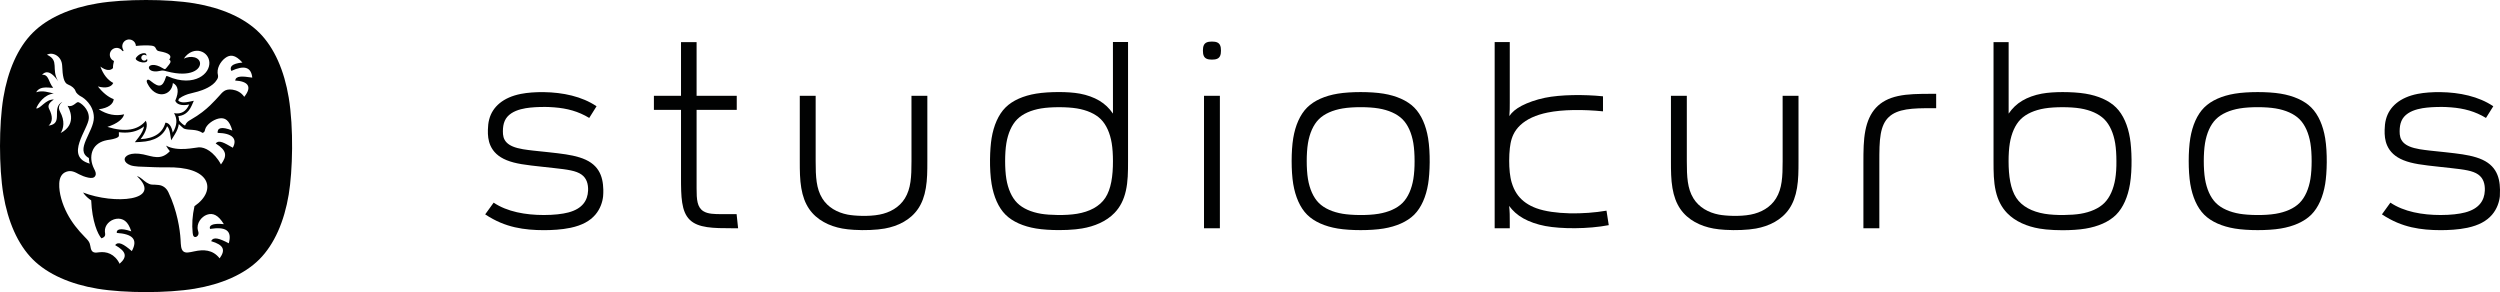 <?xml version="1.0" encoding="utf-8"?>
<!-- Generator: Adobe Illustrator 27.4.1, SVG Export Plug-In . SVG Version: 6.00 Build 0)  -->
<svg version="1.1" id="Ebene_1" xmlns="http://www.w3.org/2000/svg" xmlns:xlink="http://www.w3.org/1999/xlink" x="0px" y="0px"
	 viewBox="0 0 850.39 99.36" style="enable-background:new 0 0 850.39 99.36;" xml:space="preserve">
<style type="text/css">
	.st0{fill:#010202;}
</style>
<g>
	<g>
		<path class="st0" d="M378.58,38.64c-1.27-1.84-2.73-3.26-4.64-4.4c-1.86-1.11-4.19-1.94-6.62-2.39c-2.02-0.37-4.57-0.54-7.08-0.54
			c-2.76,0-5.57,0.17-7.8,0.54c-4.3,0.71-8,2.3-10.42,4.72s-4.01,6.12-4.72,10.42c-0.6,3.62-0.84,10.55,0,15.6
			c0.72,4.3,2.3,8,4.72,10.42s6.12,4.01,10.42,4.72c2.23,0.37,5.04,0.54,7.8,0.54c1.92,0,3.86-0.08,5.61-0.26
			c0.77-0.08,1.51-0.17,2.19-0.29c4.25-0.71,8.28-2.41,11.04-5.27c1.93-1.99,3.19-4.45,3.88-7.52c0.72-3.16,0.75-6.42,0.75-10.16
			c0-13.49,0-26.99,0-40.48c-1.71,0-3.43,0-5.14,0C378.58,22.43,378.58,30.53,378.58,38.64z M375.98,67.3
			c-1.94,2.94-5.39,4.72-9.64,5.42c-3.87,0.64-9.28,0.48-12.19,0c-3.36-0.56-6.25-1.8-8.14-3.69s-3.13-4.78-3.69-8.14
			c-0.29-1.74-0.42-3.94-0.42-6.09c0-2.16,0.13-4.35,0.42-6.09c0.56-3.36,1.8-6.25,3.69-8.14s4.78-3.13,8.14-3.69
			c1.74-0.29,3.94-0.42,6.09-0.42s4.35,0.13,6.09,0.42c3.36,0.56,6.25,1.8,8.14,3.69c1.89,1.89,3.13,4.78,3.69,8.14
			c0.29,1.74,0.42,3.94,0.42,6.09C378.59,59.9,377.93,64.34,375.98,67.3z"/>
		<path class="st0" d="M247.13,72.84c-0.51,0-1.01,0-1.52,0c-2.64,0-4.76-0.04-6.3-0.97c-2.2-1.34-2.36-4-2.36-7.81
			c0-8.89,0-17.78,0-26.68c4.45,0,9.05,0,13.66,0c0-1.6,0-3.2,0-4.8c-4.61,0-9.21,0-13.66,0c0-6.09,0-12.17,0-18.26
			c-1.87,0-3.59,0-5.3,0c0,6.09,0,12.17,0,18.26c-3.07,0-6.14,0-9.22,0c0,1.6,0,3.2,0,4.8c3.07,0,6.14,0,9.22,0
			c0,7.65,0,15.29,0,22.94c0,6.55,0.08,11.6,2.96,14.43c2.87,2.82,7.98,2.89,14.51,2.89c0.65,0,1.3,0,1.95,0h0
			c-0.17-1.6-0.34-3.21-0.51-4.81C249.42,72.84,248.28,72.84,247.13,72.84z"/>
		<path class="st0" d="M522.57,70.82c-2.61-0.96-4.71-2.4-6.18-4.31c-0.75-0.98-1.36-2.09-1.83-3.36c-0.55-1.47-0.73-2.63-0.74-2.67
			c-0.11-0.56-0.19-1.16-0.26-1.79c-0.14-1.27-0.2-2.66-0.2-4.05c0-1.48,0.08-2.97,0.23-4.3c0.06-0.54,0.14-1.05,0.23-1.53
			c0.39-2.07,1.21-4.25,3.31-6.23c2.15-2.03,5.29-3.48,9.32-4.3c5.08-1.04,12.06-1.08,18.82-0.41c0-1.7,0-3.41,0-5.11
			c-6.49-0.66-14.41-0.59-19.73,0.5c-3.12,0.64-5.95,1.69-7.88,2.69c-1.99,1.04-3.35,2.18-4.24,3.52c0.14-1.55,0.14-2.99,0.14-4.44
			c0-6.91,0-13.81,0-20.72c-1.71,0-3.43,0-5.14,0c0,21.11,0,42.22,0,63.33c1.71,0,3.43,0,5.14,0c0-0.69,0-1.37,0-2.06
			c0-1.95,0-3.57-0.21-5.53c1.2,1.63,2.71,3.05,4.81,4.23c2.05,1.16,4.67,2.07,7.46,2.6c5.41,1.03,14.56,1.06,21.61-0.29
			c-0.26-1.64-0.51-3.29-0.77-4.93C538.74,72.99,528.54,73.01,522.57,70.82z"/>
		<path class="st0" d="M203.55,57.97c-1.25-1.98-3.26-3.46-6.51-4.46c-2.76-0.85-5.93-1.24-10.42-1.73
			c-0.57-0.06-1.13-0.12-1.7-0.18c-0.48-0.05-0.96-0.1-1.44-0.15c-0.36-0.04-3.56-0.34-5.59-0.69c-2.74-0.47-4.5-1.19-5.58-2.31
			c-1.08-1.13-1.26-2.43-1.25-3.8c0.01-2.7,0.71-4.67,2.86-6.1c1.95-1.3,4.55-1.75,6.45-1.95c1.1-0.12,2.22-0.17,3.23-0.2
			c0.77-0.02,2.51-0.08,4.96,0.12c4.4,0.35,8.15,1.35,11.87,3.6c0.83-1.32,1.66-2.65,2.49-3.97c-4.99-3.37-11.46-4.71-17.93-4.81
			c-2.79-0.04-5.55,0.16-7.8,0.6c-6,1.18-9.65,4.35-10.78,8.64c-0.32,1.19-0.42,2.37-0.45,3.57c-0.05,1.84,0.1,3.65,0.87,5.38
			c0.93,2.09,2.65,3.8,5.51,4.96c3.04,1.24,6.58,1.64,12.23,2.25c1.28,0.14,2.55,0.27,3.83,0.42c4.73,0.52,7.52,0.9,9.38,2.2
			c1.77,1.24,2.35,3.23,2.26,5.48c-0.14,3.34-1.93,6.18-6.71,7.43c-2.01,0.53-4.92,0.87-8.33,0.87c-6.19,0-12.49-1.1-17.08-4.21
			c-0.96,1.33-1.92,2.66-2.88,3.99c3.54,2.35,6.84,3.64,10.11,4.39c3.23,0.74,6.58,0.98,9.85,0.98c2.61,0,6-0.15,9.11-0.81
			c3.89-0.83,6.57-2.32,8.38-4.43c1.73-2.02,2.47-4.41,2.66-6.29c0.07-0.66,0.08-1.52,0.07-2.24
			C205.16,62.21,204.79,59.93,203.55,57.97z"/>
		<path class="st0" d="M310.05,54.8c0,5.36-0.19,9.34-2.25,12.68c-1.89,3.07-5.12,4.85-8.64,5.52c-3.73,0.72-8.56,0.43-10.82,0
			c-3.52-0.68-6.75-2.45-8.64-5.52c-2.06-3.34-2.25-7.33-2.25-12.68c0-7.41,0-14.81,0-22.22c-1.97,0-3.68,0-5.4,0
			c0,7.4,0,14.81,0,22.21h0c0,3.35,0.02,6.28,0.51,9.17c0.47,2.81,1.33,5.13,2.65,7.08c2.6,3.82,6.89,5.9,11.33,6.7
			c1.17,0.21,2.5,0.36,3.9,0.44c3.66,0.23,7.71,0.06,10.51-0.44c4.44-0.8,8.73-2.87,11.33-6.7c1.32-1.95,2.18-4.27,2.65-7.08
			c0.49-2.89,0.51-5.82,0.51-9.17c0-7.4,0-14.81,0-22.21c-1.72,0-3.43,0-5.4,0C310.05,39.99,310.05,47.39,310.05,54.8z"/>
		<path class="st0" d="M719.81,36.58c-2.42-2.42-6.12-4.01-10.42-4.72c-2.23-0.37-5.04-0.54-7.8-0.54c-2.51,0-5.06,0.17-7.08,0.54
			c-2.43,0.45-4.76,1.28-6.62,2.39c-1.91,1.13-3.37,2.56-4.64,4.4c0-8.11,0-16.21,0-24.32c-1.71,0-3.43,0-5.14,0h0
			c0,13.49,0,26.99,0,40.48c0,3.74,0.03,7,0.75,10.16c0.7,3.07,1.96,5.53,3.88,7.52c2.76,2.85,6.79,4.56,11.04,5.27
			c0.69,0.11,1.42,0.21,2.19,0.29c1.74,0.17,3.69,0.26,5.61,0.26c2.76,0,5.57-0.17,7.8-0.54c4.3-0.71,8-2.3,10.42-4.72
			s4.01-6.12,4.72-10.42c0.84-5.05,0.6-11.98,0-15.6C723.82,42.7,722.23,39,719.81,36.58z M719.51,60.89
			c-0.56,3.36-1.8,6.25-3.69,8.14s-4.78,3.13-8.14,3.69c-2.91,0.48-8.31,0.64-12.19,0c-4.24-0.71-7.7-2.48-9.64-5.42
			c-1.95-2.95-2.62-7.39-2.62-12.5c0-2.16,0.13-4.35,0.42-6.09c0.56-3.36,1.8-6.25,3.69-8.14c1.89-1.89,4.78-3.13,8.14-3.69
			c1.74-0.29,3.94-0.42,6.09-0.42c2.16,0,4.35,0.13,6.09,0.42c3.36,0.56,6.25,1.8,8.14,3.69s3.13,4.78,3.69,8.14
			c0.29,1.74,0.42,3.94,0.42,6.09C719.94,56.96,719.8,59.15,719.51,60.89z"/>
		<path class="st0" d="M645.63,32.67c-3.19,0.7-5.65,1.98-7.51,3.98c-1.85,2-2.99,4.61-3.61,7.79c-0.63,3.28-0.66,6.73-0.66,10.96
			c0,7.86,0,15.05,0,22.24c1.71,0,3.43,0,5.42,0c0-7.19,0-14.39,0-22.24c0-4.15,0.01-7.21,0.48-9.83c0.46-2.56,1.32-4.43,2.77-5.78
			c1.44-1.35,3.41-2.13,5.92-2.55c2.57-0.42,5.44-0.44,8.9-0.44c0.42,0,0.84,0,1.26,0c0-1.69,0-3.29,0-4.89c-0.42,0-0.84,0-1.26,0
			C652.53,31.92,648.94,31.95,645.63,32.67z"/>
		<path class="st0" d="M409.55,77.65c1.71,0,3.43,0,5.4,0c0-15.02,0-30.04,0-45.06c-1.97,0-3.69,0-5.4,0
			C409.55,47.6,409.55,62.62,409.55,77.65z"/>
		<path class="st0" d="M413.27,14.21c-0.29-0.05-0.66-0.07-1.02-0.07c-0.36,0-0.73,0.02-1.02,0.07c-1.19,0.2-1.78,0.79-1.98,1.98
			c-0.05,0.29-0.07,0.66-0.07,1.02s0.02,0.73,0.07,1.02c0.2,1.19,0.79,1.78,1.98,1.98c0.29,0.05,0.66,0.07,1.02,0.07
			c0.36,0,0.73-0.02,1.02-0.07c1.19-0.2,1.78-0.79,1.98-1.98c0.08-0.5,0.11-1.4,0-2.04C415.05,15,414.46,14.41,413.27,14.21z"/>
		<path class="st0" d="M606.38,54.8c0,5.36-0.19,9.34-2.25,12.68c-1.89,3.07-5.12,4.85-8.64,5.52c-3.73,0.72-8.56,0.43-10.82,0
			c-3.52-0.68-6.75-2.45-8.64-5.52c-2.06-3.34-2.25-7.33-2.25-12.68c0-7.41,0-14.81,0-22.22c-1.97,0-3.68,0-5.4,0
			c0,7.4,0,14.81,0,22.21h0c0,3.35,0.02,6.28,0.51,9.17c0.47,2.81,1.33,5.13,2.65,7.08c2.6,3.82,6.89,5.9,11.33,6.7
			c1.17,0.21,2.5,0.36,3.9,0.44c3.66,0.23,7.71,0.06,10.51-0.44c4.44-0.8,8.73-2.87,11.33-6.7c1.32-1.95,2.18-4.27,2.65-7.08
			c0.49-2.89,0.51-5.82,0.51-9.17c0-7.4,0-14.81,0-22.21c-1.72,0-3.43,0-5.4,0C606.38,39.99,606.38,47.39,606.38,54.8z"/>
		<path class="st0" d="M481.06,36.58c-2.42-2.42-6.12-4.01-10.42-4.72c-2.23-0.37-5.04-0.54-7.8-0.54c-2.76,0-5.57,0.17-7.8,0.54
			c-4.3,0.71-8,2.3-10.42,4.72C442.2,39,440.61,42.7,439.9,47c-0.37,2.23-0.54,5.04-0.54,7.8s0.17,5.57,0.54,7.8
			c0.72,4.3,2.3,8,4.72,10.42c2.42,2.42,6.12,4.01,10.42,4.72c2.23,0.37,5.04,0.54,7.8,0.54c2.76,0,5.57-0.17,7.8-0.54
			c4.3-0.71,8-2.3,10.42-4.72c2.42-2.42,4.01-6.12,4.72-10.42c0.63-3.8,0.81-10.71,0-15.6C485.07,42.7,483.48,39,481.06,36.58z
			 M480.76,60.89c-0.56,3.36-1.8,6.25-3.69,8.14s-4.78,3.13-8.14,3.69c-3.95,0.66-9.36,0.47-12.19,0c-3.36-0.56-6.25-1.8-8.14-3.69
			c-1.89-1.89-3.13-4.78-3.69-8.14c-0.29-1.74-0.42-3.94-0.42-6.09c0-2.16,0.13-4.35,0.42-6.09c0.56-3.36,1.8-6.25,3.69-8.14
			c1.89-1.89,4.78-3.13,8.14-3.69c3.4-0.57,8.79-0.57,12.19,0c3.36,0.56,6.25,1.8,8.14,3.69s3.13,4.78,3.69,8.14
			c0.29,1.74,0.42,3.94,0.42,6.09C481.19,56.96,481.05,59.15,480.76,60.89z"/>
		<path class="st0" d="M850.39,64.52c-0.04-2.31-0.41-4.59-1.65-6.55c-1.25-1.98-3.26-3.46-6.51-4.46
			c-2.76-0.85-5.93-1.24-10.42-1.73c-0.57-0.06-1.13-0.12-1.7-0.18c-0.48-0.05-0.96-0.1-1.44-0.15c-0.36-0.04-3.56-0.34-5.59-0.69
			c-2.74-0.47-4.5-1.19-5.58-2.31c-1.08-1.13-1.26-2.43-1.25-3.8c0.01-2.7,0.71-4.67,2.86-6.1c1.95-1.3,4.55-1.75,6.45-1.95
			c1.1-0.12,2.22-0.17,3.23-0.2c0.77-0.02,2.51-0.08,4.96,0.12c4.4,0.35,8.15,1.35,11.87,3.6c0.83-1.32,1.66-2.65,2.49-3.97
			c-4.99-3.37-11.46-4.71-17.93-4.81c-2.79-0.04-5.55,0.16-7.8,0.6c-6,1.18-9.65,4.35-10.78,8.64c-0.32,1.19-0.42,2.37-0.45,3.57
			c-0.05,1.84,0.1,3.65,0.87,5.38c0.93,2.09,2.65,3.8,5.51,4.96c3.04,1.24,6.58,1.64,12.23,2.25c1.28,0.14,2.55,0.27,3.83,0.42
			c4.73,0.52,7.52,0.9,9.38,2.2c1.77,1.24,2.35,3.23,2.26,5.48c-0.14,3.34-1.93,6.18-6.71,7.43c-2.01,0.53-4.92,0.87-8.33,0.87
			c-6.19,0-12.49-1.1-17.08-4.21c-0.96,1.33-1.92,2.66-2.88,3.99c3.54,2.35,6.84,3.64,10.11,4.39c3.23,0.74,6.58,0.98,9.85,0.98
			c2.61,0,6-0.15,9.11-0.81c3.89-0.83,6.57-2.32,8.38-4.43c1.73-2.02,2.47-4.41,2.66-6.29C850.38,66.09,850.4,65.24,850.39,64.52z"
			/>
		<path class="st0" d="M786.2,36.58c-2.42-2.42-6.12-4.01-10.42-4.72c-2.23-0.37-5.04-0.54-7.8-0.54c-2.76,0-5.57,0.17-7.8,0.54
			c-4.3,0.71-8,2.3-10.42,4.72s-4.01,6.12-4.72,10.42c-0.37,2.23-0.54,5.04-0.54,7.8s0.17,5.57,0.54,7.8c0.72,4.3,2.3,8,4.72,10.42
			s6.12,4.01,10.42,4.72c2.23,0.37,5.04,0.54,7.8,0.54c2.76,0,5.57-0.17,7.8-0.54c4.3-0.71,8-2.3,10.42-4.72s4.01-6.12,4.72-10.42
			c0.63-3.8,0.81-10.71,0-15.6C790.21,42.7,788.62,39,786.2,36.58z M785.9,60.89c-0.56,3.36-1.8,6.25-3.69,8.14
			c-1.89,1.89-4.78,3.13-8.14,3.69c-3.95,0.66-9.36,0.47-12.19,0c-3.36-0.56-6.25-1.8-8.14-3.69s-3.13-4.78-3.69-8.14
			c-0.29-1.74-0.42-3.94-0.42-6.09c0-2.16,0.13-4.35,0.42-6.09c0.56-3.36,1.8-6.25,3.69-8.14s4.78-3.13,8.14-3.69
			c3.4-0.57,8.78-0.57,12.19,0c3.36,0.56,6.25,1.8,8.14,3.69c1.89,1.89,3.13,4.78,3.69,8.14c0.29,1.74,0.42,3.94,0.42,6.09
			C786.32,56.96,786.19,59.15,785.9,60.89z"/>
	</g>
	<g>
		<path class="st0" d="M46.63,20.57c1.17,0.78,2.47,0.76,3,0.55c0.6-0.24,0.5-0.63,0.44-0.86c-0.03-0.09-0.05-0.18-0.07-0.27
			c-0.33,0.84-1.51,0.86-1.86,0.02c-0.16-0.38-0.08-0.85,0.28-1.15c0.34-0.28,0.94-0.37,1.39,0.1c-0.01-0.08-0.01-0.16-0.02-0.23
			c-0.01-0.2-0.04-0.58-0.67-0.65c-0.57-0.06-1.81,0.26-2.7,1.37C46.06,19.88,46.04,20.18,46.63,20.57z"/>
		<path class="st0" d="M98.21,33.18c-1.51-9.1-4.87-16.92-9.99-22.04C83.1,6.02,75.28,2.66,66.18,1.15C61.47,0.36,55.52,0,49.68,0
			c-5.84,0-11.79,0.36-16.5,1.15c-9.1,1.51-16.92,4.87-22.04,9.99S2.66,24.09,1.15,33.18C0.37,37.89,0,43.84,0,49.68
			s0.37,11.79,1.15,16.5c1.51,9.1,4.87,16.92,9.99,22.04c5.12,5.12,12.94,8.48,22.04,9.99c4.71,0.78,10.66,1.15,16.5,1.15
			c5.84,0,11.79-0.37,16.5-1.15c9.1-1.51,16.92-4.87,22.04-9.99c5.12-5.12,8.48-12.94,9.99-22.04
			C99.55,58.14,99.93,43.52,98.21,33.18z M34.15,22.64c1.88,1.43,3.42,1.49,4.29,0.51c-0.04-0.66,0.08-1.46,0.33-2.4
			c-1.38-0.58-1.83-2.27-1.01-3.46c0.8-1.16,2.67-1.46,3.73-0.13c0.16,0.2,0.29,0.31,0.44,0.2c0.15-0.11,0.08-0.26-0.07-0.54
			c-0.68-1.29-0.02-2.85,1.33-3.29c1.31-0.43,2.95,0.42,3.04,2.09c2.14-0.21,3.89-0.25,5.24-0.1c0.98,0.11,1.25,0.36,1.56,0.98
			c0.32,0.64,0.48,0.81,1.33,0.96c3.2,0.57,4.27,1.5,3.21,2.78c0.9,0.66,0.21,1.41-0.44,2.2c-0.12,0.14-0.24,0.29-0.36,0.45
			c-0.59,0.76-0.66,0.76-1.54,0.23c-2.65-1.6-4.43-1.06-4.58-0.26c-0.15,0.84,1.16,1.86,3.7,1.26c1.09-0.26,1.4-0.1,2.41,0.16
			c4.22,1.11,7.07,0.87,8.83,0.16c1.77-0.71,2.48-1.89,2.46-2.86c-0.02-1-0.78-1.77-1.88-2.07c-1.11-0.31-2.48-0.12-3.64,0.43
			c1.62-2.42,3.92-3,5.65-2.52c1.78,0.49,2.98,2.05,3.04,3.88c0.06,1.81-1.03,3.88-3.46,5.11c-2.37,1.2-6.12,1.58-10.73-0.47
			c-0.37-0.16-0.48-0.14-0.63,0.35c-1.04,3.32-2.25,3.62-5.02,1.36c-0.52-0.43-0.95-0.71-1.28-0.48c-0.32,0.22-0.21,0.71,0.05,1.24
			c2.75,5.55,8.3,4.22,8.66-0.18c1.86,0.95,2.13,2.96,0.8,6.04c0.5,1.24,2.11,1.82,4.75,1.27c-1.06,2.4-2.78,3.39-5.16,2.95
			c1.2,1.98,1.05,4.2-0.45,6.64c-0.38-2.27-1.34-3.39-2.49-3.4c-0.94,3.49-3.75,5.36-8.43,5.6c2.04-2.63,2.51-4.81,1.76-6.26
			c-2.66,3.24-7.02,3.94-13.06,2.09c3.41-1.11,5.33-2.71,5.69-4.28c-2.84,0.66-5.78,0.15-8.64-1.71c3.26-0.42,4.94-1.75,5.1-3.44
			c-1.87-0.7-3.67-2.15-5.39-4.33c2.82,0.76,4.62,0.19,5.23-1.18C36.57,27.17,35.11,25.31,34.15,22.64z M16.52,42.73
			c1.49-1.25,1.38-3.32,0.25-5.55c-0.51-1-0.48-1.93,1.53-3.32c-2.79-0.16-4.6,3.3-5.99,3.01c0.57-1.5,2.74-4.79,5.98-5.04
			c-1.54-0.38-3.85-1.2-5.98-0.44c1.39-2.58,5.23-1.26,5.77-1.56c-1.59-1.78-1.44-4.65-3.77-4.37c0.71-0.89,2.55-2.12,5.49,2.19
			c-2.55-4.21,0.57-7.01-3.82-9.03c1.86-1.06,5.04,0.39,5.17,3.77c0.14,3.38,0.51,5.79,1.94,6.34c1.44,0.56,2.36,1.44,2.59,2.25
			c0.18,0.61,1.05,1.48,2.32,2.09c0.18,0.1,3.9,2.47,3.93,6.89c0.04,4.88-6.7,11.07-1.7,13.79c0.04,0.7,0.08,1.44,0.33,1.92
			c-8.84-2.43-0.46-11.77-0.34-15.49c0.1-3.25-2.93-5.31-3.62-5.43c-0.69-0.12-1.73,1.82-3.61,1.25c0.32,0.51,3.6,6.16-2.36,9.25
			c0.98-1.5,1.56-4.06-0.23-7.31c-0.81-1.48-0.06-2.59,0.84-3.31C17.25,36.66,21.83,42.07,16.52,42.73z M79.19,50.25
			c-2.92-1.65-4.69-2.81-5.82-1.45c3.79,2.39,3.98,4.19,1.79,7.14c-1.15-2.2-2.7-3.77-3.95-4.63c-1.29-0.88-2.53-1.24-3.56-1.2
			c-1.34,0.05-7.21,1.6-11.17-0.58c0.35,0.68,0.81,1.32,1.3,1.89c-3.02,3.26-5.92,1.75-9,1.11c-4.39-0.91-6.6,0.49-6.36,1.91
			c0.12,0.69,0.8,1.35,2.01,1.78l0.01,0.02c1.48,0.48,4.16,0.48,4.16,0.48c2.42,0.1,5.69,0.25,7.86,0.2
			c7.36-0.17,11.78,1.55,13.4,4.27c1.63,2.76,0.21,6.25-3.71,8.94c-0.72,3.24-0.92,6.28-0.61,9.11c0.06,0.54,0.14,0.96,0.41,1.21
			c0.25,0.23,0.61,0.23,0.93,0.04c0.33-0.19,0.57-0.53,0.63-0.93c0.07-0.45-0.07-0.77-0.19-1.24c-0.59-2.32,1.16-4.6,3.06-5.28
			c2.05-0.73,3.9,0.13,5.76,3.21c-4.09-0.45-5.14,0.58-4.69,1.62c5.25-0.82,7.6,0.47,6.37,4.89c-3.24-1.7-5.26-2.34-5.99-0.72
			c4.3,1.29,4.95,2.97,2.88,5.84c-2.39-3.03-5.51-3.04-8.57-2.39c-1.72,0.36-2.98,0.71-3.8,0c-0.81-0.7-0.82-2.14-0.92-3.95
			c-0.19-3.44-1.15-9.88-4.12-16.1c-0.7-1.51-1.91-2.36-3.32-2.51c-0.86-0.09-1.6-0.13-2.27-0.13c-0.6,0-1.43-0.44-1.81-0.68
			c-1.21-0.76-1.8-1.67-3.13-2.17l-0.12,0.02l0.02,0.03c8.82,8.37-7.85,9.6-18.43,5.48c0.85,1.25,1.85,2.06,2.78,2.68
			c0.3,7.22,2.24,11.52,3.48,12.91c1.65-0.54,1.25-1.41,1.18-2.29c-0.16-2.17,1.71-4.02,3.88-4.35c1.06-0.16,2.11,0.05,2.98,0.72
			c0.89,0.69,1.53,1.79,2.12,3.55c-3.88-1.35-5.14-0.58-4.93,0.53c5.3,0.37,7.3,2.15,5.11,6.19c-2.78-2.38-4.6-3.45-5.67-2.04
			c3.9,2.22,4.16,4.01,1.51,6.34c-0.77-1.62-1.95-2.77-3.22-3.37c-1.27-0.61-2.59-0.66-3.65-0.54c-0.8,0.09-1.39,0.23-1.98-0.02
			c-0.55-0.23-0.8-0.73-0.95-1.33c-0.08-0.33-0.19-1.14-0.36-1.62c-0.28-0.77-0.68-1.21-1.7-2.25c-2.31-2.36-4.38-4.88-6.04-8.09
			c-1.55-3.01-2.77-6.77-2.63-10.09c0.08-1.93,0.79-3.41,2.42-3.99c1.69-0.6,2.95,0.14,4.36,0.88c0.87,0.45,1.92,0.87,3.09,1.12
			c1.13,0.24,2.01,0.15,2.4-0.62c0.4-0.79-0.01-1.58-0.45-2.44c-1-2-1.18-4.11-0.58-5.84c0.62-1.75,2-3.04,4.18-3.66
			c0.71-0.21,1.03-0.22,2.11-0.4c0.83-0.15,2.79-0.58,2.77-1.3c-0.01-0.4-0.02-0.8-0.02-1.19c0.69,0.08,1.37,0.14,2.01,0.14
			c2.62,0,4.82-0.71,6.54-2.12c-0.14,1.08-0.78,2.39-1.88,3.81l-1.23,1.58l1.99-0.1c4.68-0.24,7.69-2.04,8.97-5.35
			c0.45,0.39,0.81,1.24,1,2.38l0.4,2.41l1.28-2.08c0.73-1.18,1.16-2.33,1.31-3.43c0.89,0.81,1.59,1.48,1.74,1.54
			c1.83,0.7,4.06-0.04,6.37,1.47c0.73-0.29,0.72-0.75,0.83-1.17c0.41-1.63,2.73-3.34,4.68-3.74c2.08-0.42,3.57,0.53,4.58,4.09
			c-3.82-1.53-5.11-0.82-5,0.8C78.96,45.3,80.87,47.17,79.19,50.25z M83.08,32.94c-1.04-1.56-2.64-2.24-3.97-2.44
			c-1.39-0.21-2.24,0.08-2.8,0.43c-0.69,0.43-1.15,1.01-1.68,1.61c-0.6,0.68-1.98,2.17-3.16,3.3c-1.5,1.44-3.47,3.09-6.63,4.9
			c-0.7,0.4-1.4,0.78-1.9,1.96c-0.47-0.12-1.34-0.86-2.01-1.7c-0.02-0.52-0.11-1.03-0.26-1.52c1.48-0.11,3.34-0.86,4.54-3.58
			l0.72-1.63l-1.74,0.36c-0.6,0.12-1.15,0.19-1.64,0.19c-0.55,0-1.47-0.09-1.91-0.63c0.08-0.21,0.16-0.42,0.23-0.62
			c1.33-1.03,2.98-1.52,3.28-1.61c0.61-0.17,2.18-0.54,3.15-0.82c1.69-0.47,5.13-1.74,6.43-3.95c0.4-0.56,0.49-0.96,0.43-1.51
			c-0.65-2.32,0.84-4.73,2.4-5.92c1.68-1.28,3.43-1.25,5.9,1.51c-3.69,0.34-4.43,1.52-3.77,2.85c4.31-2.02,6.75-1.37,7.12,2.28
			c-3.53-0.53-5.52-0.66-5.83,0.99C84.22,27.64,85.96,29.36,83.08,32.94z"/>
	</g>
</g>
</svg>
